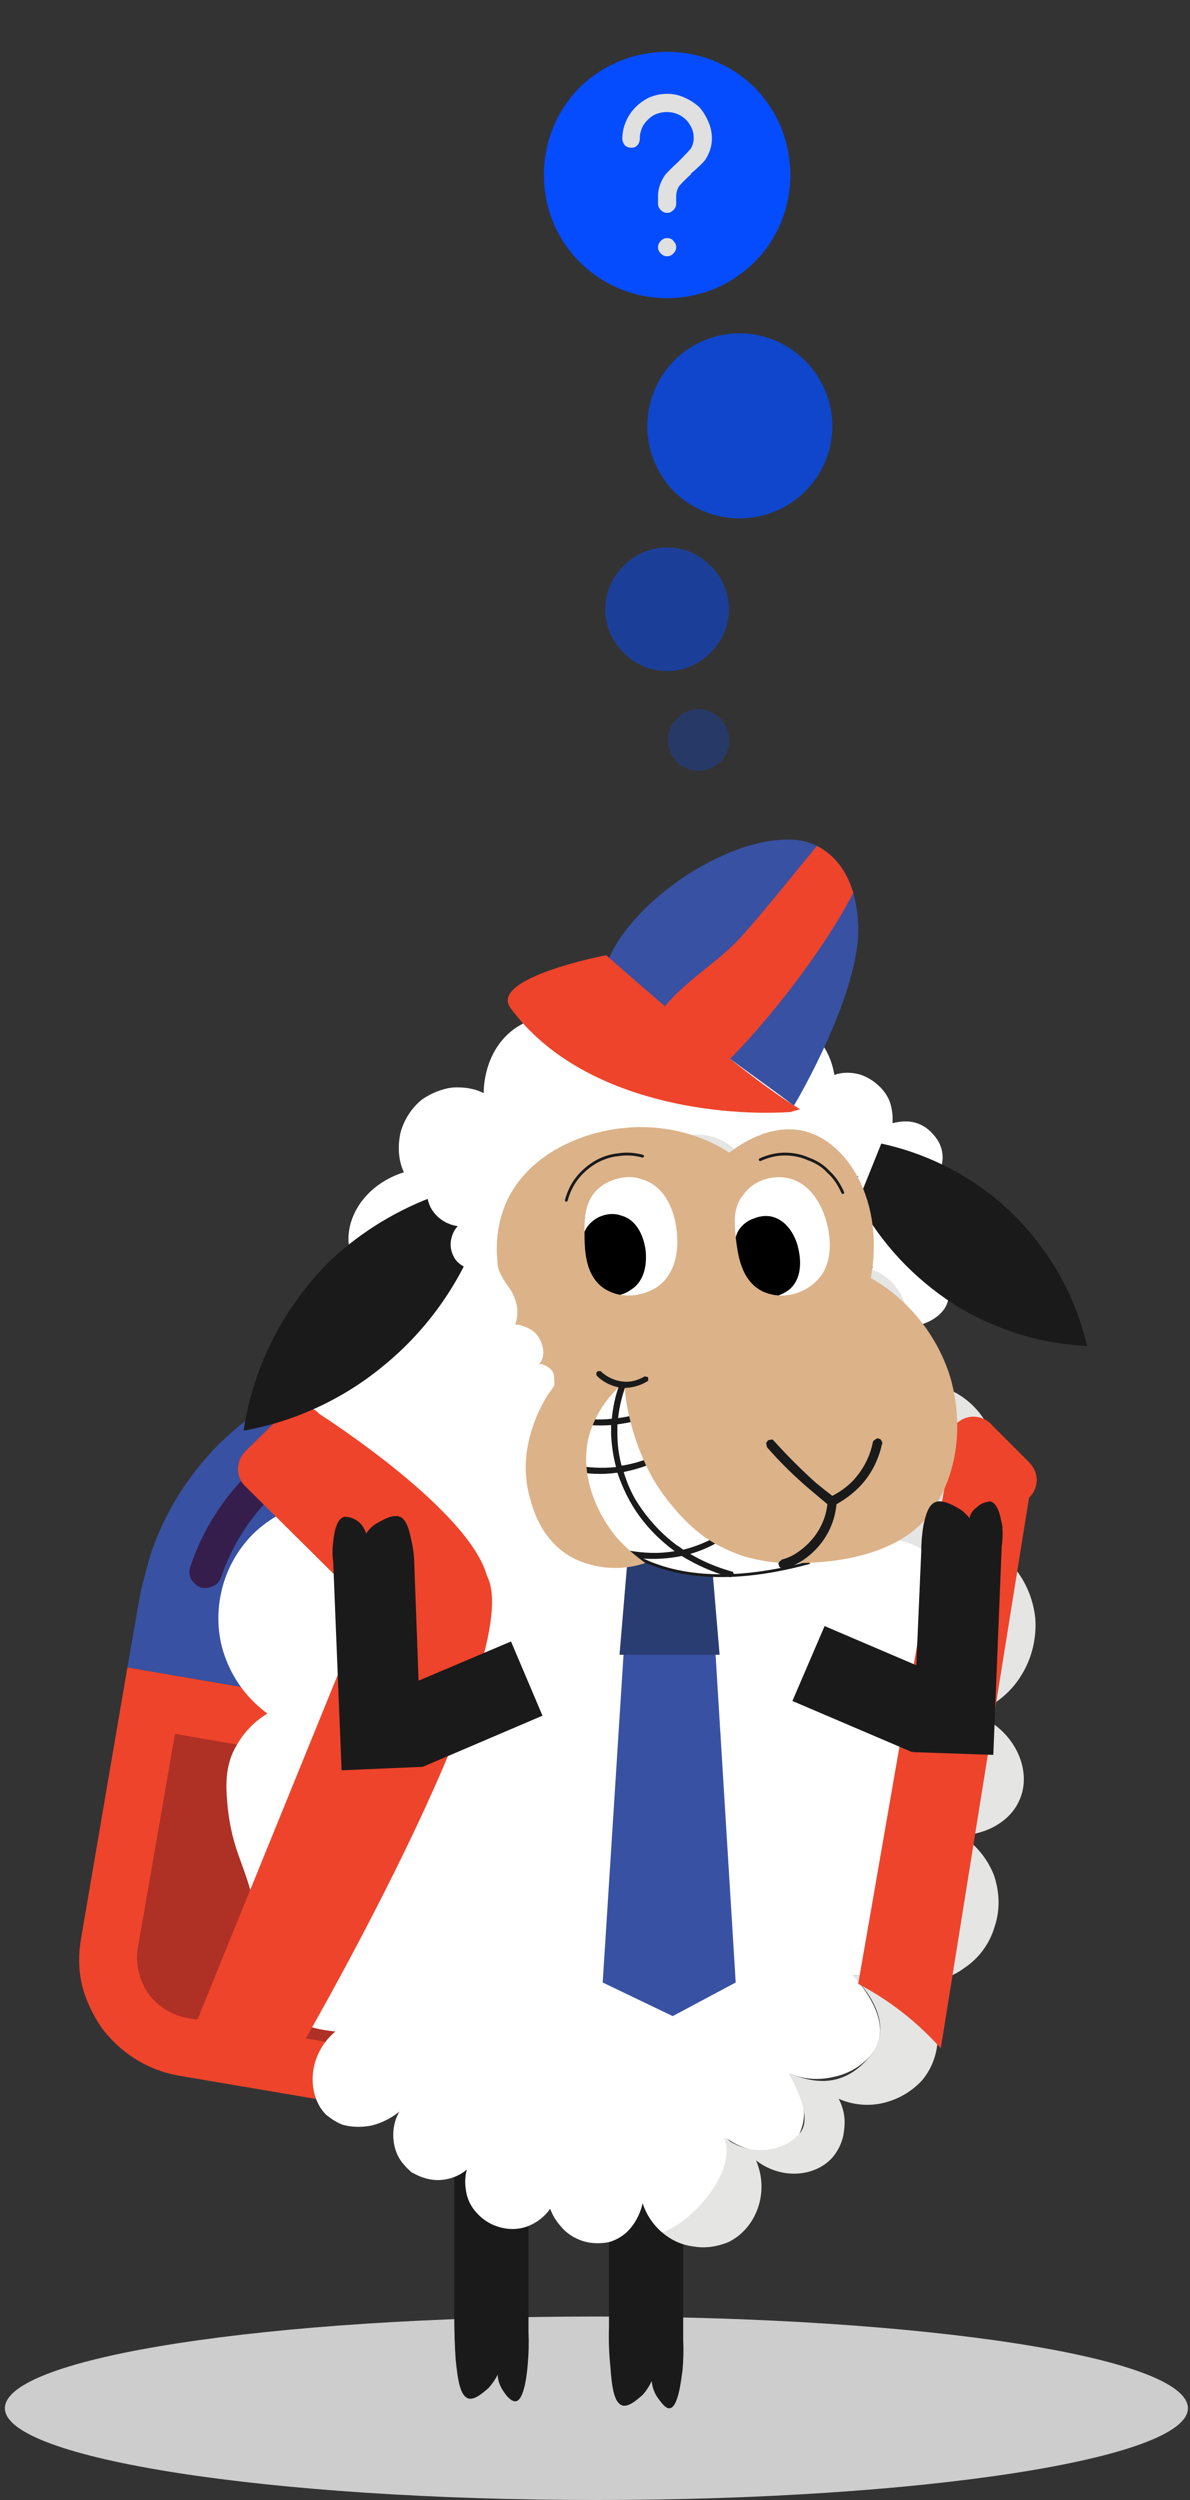 <svg version="1.2" xmlns="http://www.w3.org/2000/svg" viewBox="0 0 170 357" width="170" height="357">
	<rect x="0" y="0" width="170" height="357" fill="#333333" stroke="none"/>
	<title>sheep-school-with-shadow-new</title>
	<defs>
		<clipPath clipPathUnits="userSpaceOnUse" id="cp1">
			<path d="m11.32 119.89h144v224h-144z"/>
		</clipPath>
	</defs>
	<style>
		.s0 { fill: #cdcdcd } 
		.s1 { fill: #ee442b } 
		.s2 { fill: #ffffff } 
		.s3 { fill: #af3025 } 
		.s4 { fill: #3851a2 } 
		.s5 { fill: #351e4c } 
		.s6 { fill: #1a1a1a } 
		.s7 { fill: #e5e5e4 } 
		.s8 { fill: #2a3d72 } 
		.s9 { fill: none;stroke: #1a1a1a;stroke-miterlimit:10;stroke-width: .5 } 
		.s10 { fill: #ffffff;stroke: #1a1a1a;stroke-miterlimit:10;stroke-width: .4 } 
		.s11 { fill: #dcb289 } 
		.s12 { fill: #000000 } 
		.s13 { fill: none;stroke: #1a1a1a;stroke-linecap: round;stroke-miterlimit:10;stroke-width: .4 } 
		.s14 { opacity: .25;fill: #054cff } 
		.s15 { opacity: .5;fill: #054cff } 
		.s16 { opacity: .75;fill: #054cff } 
		.s17 { fill: #054cff } 
		.s18 { fill: #e0e0e0 } 
	</style>
	<path fill-rule="evenodd" class="s0" d="m85.2 357c-46.7 0-84.5-5.9-84.5-13.1 0-7.3 37.8-13.1 84.5-13.1 46.7 0 84.5 5.8 84.5 13.1 0 7.2-37.8 13.1-84.5 13.1z"/>
	<g id="Clip-Path: Clip-Path" clip-path="url(#cp1)">
		<g id="Clip-Path">
			<g>
				<path class="s1" d="m91.2 290.4l6.7-38.6-79.7-13.7-6.6 38.6c-0.4 2.2-0.4 4.5 0.1 6.7 0.5 2.1 1.5 4.2 2.7 6 1.3 1.8 3 3.4 4.9 4.6 1.9 1.2 4 2 6.2 2.4l46 7.8c2.2 0.4 4.5 0.4 6.6-0.1 2.2-0.5 4.3-1.4 6.1-2.7 1.9-1.3 3.4-2.9 4.6-4.8 1.2-1.9 2-4 2.4-6.2z"/>
				<path class="s2" d="m133.2 181c0.3 0.3 2.7 2.5 2.2 4.8-0.7 3-6.2 5-9.2 2.6-1.9-1.5-2.7-4.7-1.5-7.5-1.1-0.6-2.1-1.5-2.8-2.5-0.8-1.1-1.2-2.3-1.4-3.5-0.2-1.3-0.1-2.6 0.3-3.8 0.4-1.2 1-2.3 1.9-3.2q-2 1-4.2 1.2c-1.4 0.1-2.9-0.2-4.2-0.8-1.3-0.6-2.5-1.5-3.4-2.6-0.9-1.2-1.6-2.5-1.8-3.9-0.2 0.5-1.4 4.3-4.9 5.6-3.8 1.5-8.8-0.5-11.4-5.2-1.9 1.9-4.3 3.2-6.9 3.8-2.7 0.6-5.4 0.5-8-0.3 0.1 0.3 1.5 4.7-1.3 8.3-1.3 1.6-3.2 2.7-5.3 3.1 4.5 2.3 6.6 6.3 5.7 8.7-0.6 1.3-1.6 2.4-2.9 3.1q-1.1 0.6-2.3 0.8c3.9-0.2 6.2 2.6 7 5.3 3.1 10.8-12.3 10.7-14.9 6.5-1-1.5-1.5-3.4-1.4-5.2-1.3 0.5-2.8 0.7-4.3 0.5-1.5-0.3-2.9-0.9-4-1.8-3-2.6-3.5-7.5-0.9-11.4-1.9-1.5-3.2-3.7-3.5-6.1-0.3-4.2 2.8-8.5 7.9-10.1-0.8-1.7-0.9-3.7-0.5-5.6 0.5-1.9 1.6-3.6 3.1-4.8 1.3-0.9 2.8-1.5 4.3-1.7 1.6-0.1 3.1 0.1 4.5 0.8 0-0.6 0-6 4.4-9.2 1.9-1.3 4.2-2.1 6.6-2.1 2.3 0 4.6 0.8 6.6 2.1 1.4-1.1 3-1.9 4.7-2.4 1.8-0.4 3.6-0.5 5.4-0.2 3.1 0.6 5.9 2.3 7.9 4.8 1.2-1.4 2.8-2.4 4.7-2.8 1.8-0.4 3.7-0.2 5.4 0.6 3.8 1.9 4.3 6.2 4.4 6.6 1.1-0.4 2.3-0.4 3.5-0.1 1.1 0.3 2.2 1 3 1.8q1.1 1.1 1.5 2.4 0.4 1.4 0.3 2.8c1.1-0.3 2.4-0.4 3.5 0 1.2 0.4 2.1 1.2 2.8 2.2 0.7 1 1 2.2 0.8 3.4-0.1 1.2-0.6 2.3-1.4 3.2 1.5 0 3 0.7 4.1 1.8 1 1.1 1.6 2.6 1.6 4.1 0 1.5-0.6 3-1.6 4.1-1.1 1.1-2.6 1.7-4.1 1.8z"/>
				<path class="s3" d="m26.9 288.2c-2.3-0.4-4.3-1.6-5.7-3.5-1.3-1.9-1.9-4.3-1.5-6.6l5.3-30.5 63.3 10.9-5.2 30.5c-0.4 2.3-1.7 4.3-3.6 5.6-2 1.4-4.3 1.9-6.6 1.5z"/>
				<path class="s4" d="m100.2 235.5c0.2-6.3-1.2-12.5-3.9-18.2-2.8-5.7-6.8-10.7-11.9-14.5q-2.1-1.7-4.5-3-2.8-1.7-5.9-2.8c-3.7-1.3-11-2.7-14.9-2.5q-3.2 0-6.5 0.6-2.6 0.5-5.2 1.3c-6.1 2-11.5 5.3-16 9.7-4.5 4.5-7.9 9.9-9.9 15.9 0 0-1.2 4.2-1.5 5.8l-1.8 10.3 79.7 13.7 1.8-10.3c0.2-1.6 0.5-6 0.5-6z"/>
				<path class="s5" d="m91.6 237.5c-0.6-0.1-1.1-0.4-1.4-0.8-0.4-0.5-0.6-1-0.6-1.6 0.1-4.6-0.9-9.2-3-13.3-2-4.2-5-7.8-8.6-10.7q-1.6-1.2-3.4-2.2-2-1.1-4.1-1.9-2.9-1-5.9-1.4-2.6-0.5-5.2-0.6-2.4 0.1-4.9 0.5-1.9 0.3-3.8 1c-4.5 1.4-8.5 3.8-11.8 7.1-3.3 3.2-5.8 7.2-7.3 11.6-0.2 0.6-0.6 1.1-1.2 1.3-0.5 0.3-1.2 0.3-1.7 0.2-0.6-0.2-1.1-0.7-1.4-1.2-0.3-0.6-0.3-1.2-0.1-1.8 1.7-5.1 4.6-9.7 8.4-13.4 3.8-3.8 8.5-6.6 13.6-8.3q2.2-0.7 4.5-1.1 2.8-0.5 5.6-0.5 3.1 0 6.1 0.6 3.4 0.5 6.6 1.6 2.6 0.9 5 2.3 2 1.1 3.8 2.5c4.3 3.3 7.7 7.5 10.1 12.3 2.3 4.9 3.5 10.2 3.4 15.5q0 0.5-0.2 1-0.2 0.4-0.6 0.8-0.4 0.3-0.9 0.4-0.5 0.2-1 0.1z"/>
				<path class="s6" d="m75.5 333.1v-45.2h-10.6v43.3q0 2.9 0.2 5.8c0.3 2.8 0.6 5.1 1.8 5.5 1 0.3 2.4-1.1 2.9-1.5q0.8-0.9 1.3-1.9c0 0.9 0.4 1.8 0.9 2.5 0.4 0.6 1.1 1.4 1.7 1.3 1.2-0.2 1.6-4 1.7-5.4q0.2-2.2 0.1-4.4z"/>
				<path class="s6" d="m97.6 334.1v-45.2h-10.6v43.3q-0.1 2.9 0.2 5.8c0.2 2.8 0.5 5.1 1.7 5.5 1 0.3 2.4-1.1 2.9-1.5q0.8-0.9 1.3-2c0.1 1 0.4 1.8 1 2.6 0.4 0.5 1 1.4 1.6 1.3 1.2-0.2 1.6-4 1.8-5.4q0.2-2.2 0.1-4.4z"/>
				<path class="s2" d="m89.6 318.7c1.1-1.1 1.9-2.6 2.2-4.1 0.5 1.6 1.5 3.1 2.8 4.2 0.4-0.2 4.5-0.1 4.8-0.2 5.4-2.1 8.6-10.1 4.1-13.5 3.4 2.8 9.2 3 10.7-0.4 1.6-3.5-0.1-5.8-1.4-8.6 1.9 0.8 4.1 1 6.2 0.5 2.1-0.4 4-1.5 5.4-3.1 3.2-3.8-0.1-8.6-2.5-11.4 2.4 0.1 4.8-0.6 6.8-2 2-1.4 3.5-3.4 4.2-5.8 0.8-2.3 0.7-4.8-0.1-7.1-0.9-2.3-2.5-4.2-4.5-5.5 3.7-0.2 6.9-2.2 8.1-5.2 1.7-4.1-0.8-9.9-6.4-11.9 2.7-1 5-2.8 6.5-5.2 1.6-2.4 2.3-5.2 2-8-0.2-2.9-1.4-5.5-3.3-7.6-2-2.1-4.5-3.5-7.3-4 2.4-1.5 4.1-3.8 4.9-6.6 0.8-2.7 0.6-5.6-0.6-8.2-1.2-2.6-3.3-4.6-5.9-5.7-2.7-1.2-5.6-1.3-8.3-0.4 4-4.9 3.8-11.3 0.4-14.5-3.1-3.1-8-2.3-8.6-2.2 0.8-1.5 1-3.3 0.7-5-0.2-1.8-1-3.4-2.2-4.6-1.2-1.3-2.8-2.2-4.5-2.6-1.7-0.4-3.5-0.3-5.1 0.3-0.1-1.3-0.6-2.5-1.4-3.5-0.7-1-1.7-1.8-2.9-2.3-0.8 0.8-1.3 1.8-1.6 2.9-0.3 1.1-0.4 2.3-0.2 3.4-0.5-1-2.4-4.1-5.7-4.8q-0.2-0.1-0.3-0.1c-1.3-0.1-2.5 0-3.7 0.3-1.2 0.4-2.3 0.9-3.3 1.7-2.3 1.9-4.1 4.4-5 7.3-2.4-0.8-5-0.6-7.3 0.5q-0.6 0.3-1.2 0.8-0.6 0.4-1.1 0.9c-1.3 1.2-2.2 2.7-2.7 4.4-0.4 1.7-0.4 3.5 0 5.2-0.5-0.1-4.3-1.9-7.7-1.1-0.9 0.1-1.7 0.5-2.3 1.1q-0.3 0.1-0.4 0.3c-2.9 2.7-1.8 8.1-1.8 8.8-2.1 0.2-4.1 1.1-5.6 2.4-1.6 1.3-2.8 3.1-3.3 5-0.6 2-0.6 4.1 0.1 6.1 0.6 1.9 1.8 3.6 3.5 4.9-3.2 0.6-6.2 2.2-8.6 4.5-2.3 2.3-3.9 5.2-4.6 8.4-0.7 3.2-0.5 6.6 0.7 9.6 1.2 3.1 3.2 5.7 5.9 7.7-2.2 1.3-3.9 3.3-5 5.7-0.9 2.2-1 4.3-0.7 7.4 0.7 6.9 2.6 8.3 3.9 14.8 1.8 7.9 0 10.4 2.7 13.6 2.3 2.8 5.9 3.6 8.8 3.9-4.1 3.5-4 9.1-1.4 11.8q0.2 0.2 0.5 0.4 0.9 0.7 1.9 1.1c1.4 0.4 2.9 0.4 4.3 0.1 1.5-0.4 2.8-1.1 3.9-2-0.7 1.1-1 2.5-0.9 3.9 0.1 1.4 0.6 2.7 1.5 3.7q0.5 0.6 1.1 1.1 0.1 0.1 0.2 0.1c1.2 0.7 2.6 1.1 4 1 1.3-0.1 2.7-0.6 3.7-1.5-0.3 1-0.3 2.1-0.1 3.2q0.3 1.7 1.5 3 0.9 1 2.1 1.6c1.5 0.7 3.1 0.9 4.6 0.5 1.5-0.4 2.9-1.4 3.8-2.7q0.5 1.4 1.5 2.5c0.8 1 1.9 1.7 3.1 2.1 1.2 0.4 2.5 0.4 3.7 0.2q1.5-0.4 2.7-1.5z"/>
				<path class="s1" d="m57.8 234.8l-22.7-22.5c-0.7-0.6-1.1-1.6-1.1-2.5 0-1 0.4-1.9 1.1-2.6l5.4-5.3q0.5-0.6 1.2-0.8 0.6-0.3 1.3-0.3 0.8 0 1.4 0.3 0.7 0.2 1.2 0.8c0 0 22.2 14.1 24.1 23.7 0.9 4.9-8.5 5.5-11.9 9.2z"/>
				<path class="s7" d="m104 320.2c4-1.9 6-7.1 4-11.7 3.6 2.8 8.5 2.4 11-0.5 0.9-1.1 1.5-2.5 1.6-4 0.2-1.5-0.1-3-0.8-4.3 2 0.9 4.3 1.1 6.4 0.6 2.1-0.5 4-1.6 5.5-3.2 3.3-3.9 3-10-0.9-14 2.5 0.1 5-0.6 7-2.1 2.1-1.4 3.6-3.5 4.3-5.9 0.8-2.4 0.7-4.9-0.1-7.3-0.9-2.3-2.5-4.3-4.6-5.7 3.8-0.2 7.1-2.2 8.3-5.2 1.8-4.2-0.8-10.1-6.6-12.2 2.8-1 5.2-2.9 6.7-5.3 1.6-2.5 2.3-5.4 2.1-8.3-0.3-2.9-1.5-5.6-3.4-7.7-2-2.2-4.7-3.6-7.5-4.1 2.4-1.5 4.2-3.9 5.1-6.7 0.8-2.8 0.6-5.8-0.7-8.4-1.2-2.7-3.4-4.8-6.1-5.9-2.7-1.2-5.7-1.3-8.4-0.4 4.1-5 3.8-11.5 0.4-14.9-3.2-3.1-8.2-2.3-8.8-2.2 0.8-1.6 1-3.4 0.7-5.1-0.3-1.8-1.1-3.5-2.3-4.8-1.2-1.3-2.8-2.2-4.5-2.6-1.8-0.4-3.6-0.3-5.3 0.3q-0.2-1.5-0.9-2.8-0.7-1.3-1.9-2.2-1.2-0.9-2.6-1.3-1.5-0.4-2.9-0.2c-1.7 0.2-3.3 1.1-4.4 2.4 1.2 0.5 2.2 1.3 2.9 2.3 0.8 1 1.2 2.2 1.4 3.5 1.6-0.6 3.4-0.7 5.1-0.3 1.7 0.4 3.3 1.3 4.5 2.6 1.2 1.3 1.9 2.9 2.2 4.6 0.3 1.7 0.1 3.5-0.7 5.1 0.6-0.2 5.4-1 8.6 2.1 3.4 3.2 3.6 9.6-0.4 14.5 2.7-0.9 5.6-0.7 8.3 0.4 2.6 1.1 4.7 3.1 5.9 5.7 1.2 2.6 1.4 5.5 0.6 8.2-0.8 2.8-2.5 5.1-5 6.6 2.9 0.5 5.4 1.9 7.4 4 1.9 2.1 3.1 4.7 3.3 7.6 0.3 2.8-0.4 5.6-2 8-1.5 2.4-3.8 4.2-6.5 5.2 5.6 2 8.1 7.8 6.4 11.9-1.2 3-4.4 5-8.1 5.2 2 1.3 3.6 3.2 4.5 5.5 0.8 2.3 0.8 4.8 0.1 7.1-0.7 2.4-2.2 4.4-4.2 5.8-2 1.4-4.4 2.1-6.9 2 3.9 3.9 5.2 8.2 2.6 11.4-3.5 4.3-7.4 4.3-11.6 2.6 1.3 2.8 3.2 6.6 1.4 8.6-2.5 2.8-7.3 3.2-10.8 0.5 2 4.5-3.9 11.3-7.7 13.1q-0.5 0.3-1.1 0.5c1.3 1.1 2.8 1.8 4.5 2 1.7 0.3 3.4 0 4.9-0.6z"/>
				<path class="s1" d="m134.4 292.5l12.6-78.6c0.7-0.7 1.1-1.6 1.1-2.6 0-0.9-0.4-1.8-1.1-2.5l-5.4-5.4c-0.6-0.7-1.6-1.1-2.5-1.1-1 0-1.9 0.4-2.6 1.1l-13.9 79.9c4.4 2.3 8.4 5.4 11.8 9.2z"/>
				<path class="s1" d="m69.7 225.3c5.4 12.2-27.9 69.1-27.9 69.1-0.3 0.9-1 1.6-1.9 2-0.9 0.4-1.9 0.4-2.8 0l-7.1-2.8c-0.9-0.4-1.6-1.1-2-2-0.4-0.8-0.4-1.8 0-2.7l28.5-70c4 3.2 11.1 1.9 13.2 6.4z"/>
				<path class="s6" d="m125.9 163.3c6 1.3 11.6 4 16.4 7.9 6.5 5.4 11.1 12.8 13 21-6.8-0.3-13.4-2.4-19.1-6-5.7-3.7-10.4-8.7-13.6-14.7"/>
				<path class="s4" d="m105.1 283.1l-9 4.8-10-4.8 3-47.2h13.1z"/>
				<path class="s8" d="m102.8 236.3h-14.3l1.2-14.2h11.9z"/>
				<path class="s9" d="m112.9 223q-5.9 2.1-12 1.8c-3.7-0.3-7.3-1.2-10.7-2.6"/>
				<path class="s10" d="m84.9 193c-0.2 0-3.9 3.1-4.1 3.2-1.2 0.6 2.2 13.5 0.1 13.8-3.1 0.6 5.1 6.5 3.6 6.2 0 0 6.3 13.6 30.9 7l-22-28.3z"/>
				<path class="s6" d="m89.4 196.2q-0.1 0-0.3 0.1-0.1 0.1-0.1 0.2c-0.9 1.9-1.4 4-1.6 6.1q-2.7 0.3-5.4-0.3l-0.1 0.9q2.7 0.5 5.4 0.3 0 0.6 0 1.3 0.1 2.4 0.7 4.7-3 0.3-6-0.3l-0.1 0.9c2.1 0.4 4.2 0.5 6.3 0.2q0.7 2.1 1.8 4.1c1.5 2.7 3.6 5 6.1 6.9q0.1 0.1 0.3 0.2c-2.2 0.4-4.5 0.3-6.7-0.1l-0.2 0.8c2.6 0.6 5.3 0.5 7.9 0 2.1 1.3 4.4 2.3 6.8 3q0.1 0 0.2 0 0.1 0 0.2-0.1 0 0 0.1-0.1 0 0 0.1-0.1 0-0.1 0-0.2 0-0.1-0.1-0.2 0 0-0.1-0.1-0.1 0-0.1 0-3.2-0.9-5.9-2.5 2.1-0.6 4-1.7l-0.4-0.7q-2.2 1.2-4.6 1.8-0.5-0.4-1-0.7c-2.4-1.8-4.4-4.1-5.9-6.6q-1-1.8-1.6-3.8c2-0.4 4.1-1.1 5.9-2.1l-0.4-0.7c-1.8 0.9-3.8 1.6-5.8 1.9q-0.6-2.2-0.6-4.6 0-0.6 0-1.3c2.4-0.3 4.7-1 6.8-2.2l-0.4-0.8q-3 1.7-6.3 2.1 0.3-2.8 1.5-5.7 0-0.1 0-0.2 0-0.1-0.1-0.2 0-0.1-0.1-0.1-0.1-0.1-0.2-0.1z"/>
				<path class="s11" d="m74.4 190.8c1.2 2.5 2.9 4.9 4.8 7-0.8 1-5.8 8.1-3.5 16.1 0.5 1.9 1.9 6.6 6.6 8.8 3.1 1.4 6.6 1.6 9.9 0.5q-2.1-1.5-3.8-3.3c-1.2-1.3-5.8-7.2-4.4-14.3 0.8-3.3 2.7-6.2 5.3-8.3-0.3 2.2 1.3 10.4 5.3 15.9 4.6 6.3 8.1 7.7 11.5 9 2.1 0.6 4.3 1 6.5 1q0.2 0 0.5 0c6.5 0.1 15.8-1.2 20.1-7.5 5.9-8.8 2.8-18.5 2.2-20.1-2-5.5-5.9-10.2-11-13.1 2-10.8-3.2-19.5-9.6-21-4.8-1.1-9.2 2-10.6 3.1-4.5-2.9-10-4.1-15.3-3.5-2.3 0.2-12.1 1.8-16.3 10-3.9 8 0.2 16.4 1.8 19.7z"/>
				<path class="s6" d="m62.7 170.6c-5.7 2-11 5.2-15.4 9.3-6.7 6.6-11.1 15.1-12.5 24.4 7.3-1.3 14.2-4.5 19.9-9.2 5.8-4.7 10.3-10.8 13.1-17.6"/>
				<path class="s2" d="m105.1 176.6v0.1c0.3 2.4 0.7 6.1 3.8 7.7q1.1 0.5 2.3 0.6c1.8 0.1 3.6-0.5 4.9-1.6 3.5-2.7 2.3-7.7 2-8.8-0.2-0.8-1.5-5.6-5.7-6.4-1.1-0.2-2.3-0.1-3.4 0.3-1.1 0.4-2.1 1.1-2.8 2.1-1.5 1.8-1.3 4-1.1 6z"/>
				<path class="s12" d="m105.1 176.7c0.3 2.4 0.7 6.1 3.8 7.7q1.1 0.5 2.3 0.6 0.8-0.3 1.5-0.8c2.3-1.9 1.5-5.3 1.3-6.1-0.1-0.5-1-3.8-3.9-4.4q-1.2-0.2-2.4 0.3c-0.7 0.2-1.4 0.7-1.9 1.3q-0.5 0.6-0.7 1.4z"/>
				<path class="s2" d="m83.5 175.8v0.1c0 2.4 0 6.2 2.8 8.1q1.1 0.7 2.3 0.9c1.8 0.3 3.6-0.1 5.1-1 3.7-2.4 3.1-7.4 2.9-8.6-0.1-0.8-0.8-5.7-4.9-6.9-1.1-0.4-2.3-0.4-3.4-0.1-1.2 0.3-2.2 0.8-3.1 1.7-1.6 1.7-1.7 3.8-1.7 5.8z"/>
				<path class="s12" d="m83.5 175.9c0 2.4 0 6.2 2.8 8.1q1.1 0.7 2.3 0.9 0.8-0.2 1.5-0.7c2.6-1.6 2.2-5.1 2.1-5.9-0.1-0.5-0.6-3.9-3.4-4.7-0.8-0.3-1.6-0.3-2.4-0.1q-1.2 0.3-2.1 1.2-0.5 0.5-0.8 1.2z"/>
				<path class="s2" d="m62.6 165.7c-0.8 0.8-1.4 2-1.6 3.2-0.2 1.2 0 2.4 0.5 3.5q0.6 1.1 1.6 1.8 1 0.7 2.3 0.9c-0.6 0.6-0.9 1.4-1 2.2-0.1 0.8 0.1 1.6 0.5 2.3 0.9 1.6 3.4 2.2 5.3 1.5"/>
				<path class="s13" d="m91.8 165.1c-1.1-0.3-2.3-0.4-3.5-0.2-1.1 0.1-2.3 0.5-3.3 1.1-1 0.6-1.9 1.4-2.6 2.3-0.7 0.9-1.2 2-1.5 3.1"/>
				<path class="s13" d="m120.4 170.3c-0.5-1.1-1.1-2.1-2-2.9-0.8-0.9-1.8-1.5-2.9-1.9-1.1-0.5-2.3-0.7-3.4-0.7-1.2 0-2.4 0.3-3.5 0.8"/>
				<path class="s6" d="m85.6 195.8q-0.1 0-0.2 0-0.1 0.1-0.2 0.2 0 0.2 0 0.3 0 0.1 0.1 0.2c1 1 2.4 1.6 3.8 1.7 1.1 0 2.3-0.3 3.3-0.9q0.2-0.1 0.2-0.2 0-0.2 0-0.4-0.1-0.1-0.3-0.1-0.2-0.1-0.3 0c-0.9 0.5-1.9 0.8-2.9 0.7-1.2-0.1-2.3-0.6-3.2-1.4q0-0.1-0.1-0.1-0.1 0-0.2 0z"/>
				<path class="s6" d="m125.4 205.4q-0.2 0-0.4 0.2-0.2 0.1-0.3 0.3c-0.4 2.1-1.4 4-2.9 5.6q-1.3 1.3-2.9 2.1-1.2-0.9-2.4-1.9-3.1-2.8-5.9-5.9-0.1-0.1-0.2-0.2-0.2-0.1-0.3 0-0.2 0-0.4 0.1-0.1 0.1-0.2 0.3-0.1 0.1 0 0.3 0 0.2 0.1 0.4 2.8 3.2 6.1 6 1.3 1.1 2.5 2.1c-0.3 2.8-1.9 5.3-4.3 6.9q-1 0.7-2.2 1-0.1 0.1-0.2 0.2-0.1 0-0.2 0.2-0.1 0.1-0.1 0.2 0 0.1 0.1 0.3 0 0.1 0.1 0.2 0.1 0.1 0.2 0.1 0.1 0.1 0.2 0.1 0.2 0 0.3 0 1.4-0.4 2.6-1.2c2.7-1.8 4.5-4.7 4.8-8q1.8-1 3.2-2.4c1.7-1.7 2.8-3.9 3.3-6.2q0.1-0.1 0-0.3 0-0.1-0.1-0.2-0.1-0.2-0.2-0.2-0.2-0.1-0.3-0.1z"/>
				<path class="s2" d="m71 179.3c0.2 0-0.7 1.3 1.6 4.4 0.6 0.8 1 1.7 1.2 2.6 0.2 1 0.1 2-0.2 2.9q0.5-0.1 0.9 0.1 1.1 0.3 1.9 1c1 0.9 1.9 3.3 0.5 4.6 0.5-0.4 2 0.5 2.2 1.3q0.1 0.8 0.1 1.6c0 0-0.6 1-0.9 1.3-1.3 1.5-4 1.8-6.8 0.7"/>
				<path class="s6" d="m56.3 216.5c-1 0.1-2.2 0.9-2.6 1.1q-0.9 0.6-1.4 1.4c-0.2-0.7-0.6-1.3-1.1-1.7-0.5-0.4-1.2-0.7-1.9-0.7-1.3 0.1-1.6 2.6-1.7 3.6q-0.2 1.4 0 2.9l1.2 29.7 11.6-0.5v-0.1 0.1l17.1-7.3-4.5-10.6-13.2 5.6-0.6-16.2q0-1.9-0.4-3.7c-0.4-1.9-0.8-3.4-2-3.6q-0.3 0-0.5 0z"/>
				<path class="s4" d="m86.9 137.2c2.4 2.3 5.1 4.5 7.8 6.7 2.8 2.3 5.7 4.5 8.6 6.6q0.5 0.4 1 0.7c3.1 2.3 6.1 4.4 9 6.6l0.1 0.1c0.4-0.6 9.6-16.3 9.2-25.8q-0.1-2.4-0.7-4.6c-0.9-3-2.6-5.4-5.2-6.7-1.4-0.7-3-1-4.6-0.9-8.9 0.2-21.4 8.6-25.1 16.9q0 0.2-0.1 0.4z"/>
				<path class="s1" d="m116.7 120.8c-3.8 4.6-8.3 10.3-11.4 13.6-3 3.1-7.7 6-10.3 9.3-4.8-4.1-8.4-7.3-8.4-7.3 0 0-16.7 3.2-13.7 7.5 9.5 13 28.8 15.6 40 14.9l1.4-0.4c-3-1.8-6.5-4.4-10-7.2 5-5 13.1-15 17.6-23.7-0.9-3-2.6-5.4-5.2-6.7z"/>
				<path class="s6" d="m134.4 214.4q-0.2 0-0.4 0c-1.3 0.2-1.7 1.7-2.1 3.5q-0.3 1.9-0.3 3.8l-0.7 16.1-13.1-5.6-4.6 10.7 17.1 7.3 0.1-0.1v0.1l11.5 0.4 1.2-29.7q0.2-1.4 0.1-2.9c-0.2-0.9-0.5-3.4-1.8-3.6-0.7 0.1-1.3 0.3-1.8 0.8-0.6 0.4-1 1-1.1 1.6q-0.6-0.8-1.4-1.3c-0.5-0.3-1.6-1-2.7-1.1z"/>
			</g>
		</g>
	</g>
	<path fill-rule="evenodd" class="s14" d="m102.9 108.8c-1.7 1.7-4.5 1.7-6.2 0-1.7-1.7-1.7-4.5 0-6.2 1.7-1.8 4.5-1.8 6.2 0 1.7 1.7 1.7 4.5 0 6.2z"/>
	<path fill-rule="evenodd" class="s15" d="m101.5 93.2c-3.4 3.5-9 3.5-12.4 0-3.5-3.4-3.5-9 0-12.4 3.4-3.5 9-3.5 12.4 0 3.5 3.4 3.5 9 0 12.4z"/>
	<path class="s16" d="m115 51.5c5.2 5.2 5.2 13.5 0 18.7-5.2 5.1-13.5 5.1-18.7 0-5.1-5.2-5.1-13.5 0-18.7 5.2-5.2 13.5-5.2 18.7 0z"/>
	<path fill-rule="evenodd" class="s17" d="m107.8 37.4c-6.9 6.9-18.1 6.9-25 0-6.8-6.8-6.8-18 0-24.9 6.9-6.8 18.1-6.8 25 0 6.8 6.9 6.8 18.1 0 24.9z"/>
	<path class="s18" d="m95.3 36.6q0.5 0 0.9-0.4 0.4-0.4 0.4-0.9 0-0.5-0.4-0.9-0.3-0.4-0.9-0.4-0.5 0-0.9 0.4-0.4 0.4-0.4 0.9 0 0.5 0.4 0.9 0.4 0.4 0.9 0.4zm0-6.2q-0.5 0-0.9-0.4-0.4-0.4-0.4-0.9v-1.1q0-1.5 1-3 0.7-0.8 1.8-1.8l0.2-0.2 0.4-0.4q0.8-0.8 1.3-1.4 0.4-0.7 0.4-1.5 0-1-0.5-1.8-0.5-0.9-1.4-1.4-0.9-0.5-1.9-0.5-1.1 0-2 0.5-0.8 0.5-1.4 1.4-0.5 0.9-0.5 1.9 0 0.6-0.4 1-0.3 0.3-0.8 0.3-0.5 0-0.9-0.3-0.4-0.5-0.4-1 0-1.2 0.5-2.4 0.5-1.2 1.4-2.1 0.9-0.9 2-1.4 1.2-0.5 2.5-0.5 1.3 0 2.4 0.5 1.2 0.5 2.2 1.4 0.8 0.9 1.3 2.1 0.5 1.1 0.5 2.4 0 1.6-1 3.1-0.7 0.8-2 1.9v0.1q-1.1 1-1.7 1.7-0.4 0.7-0.4 1.4v1.1q0 0.5-0.4 0.9-0.4 0.4-0.9 0.4z"/>
</svg>